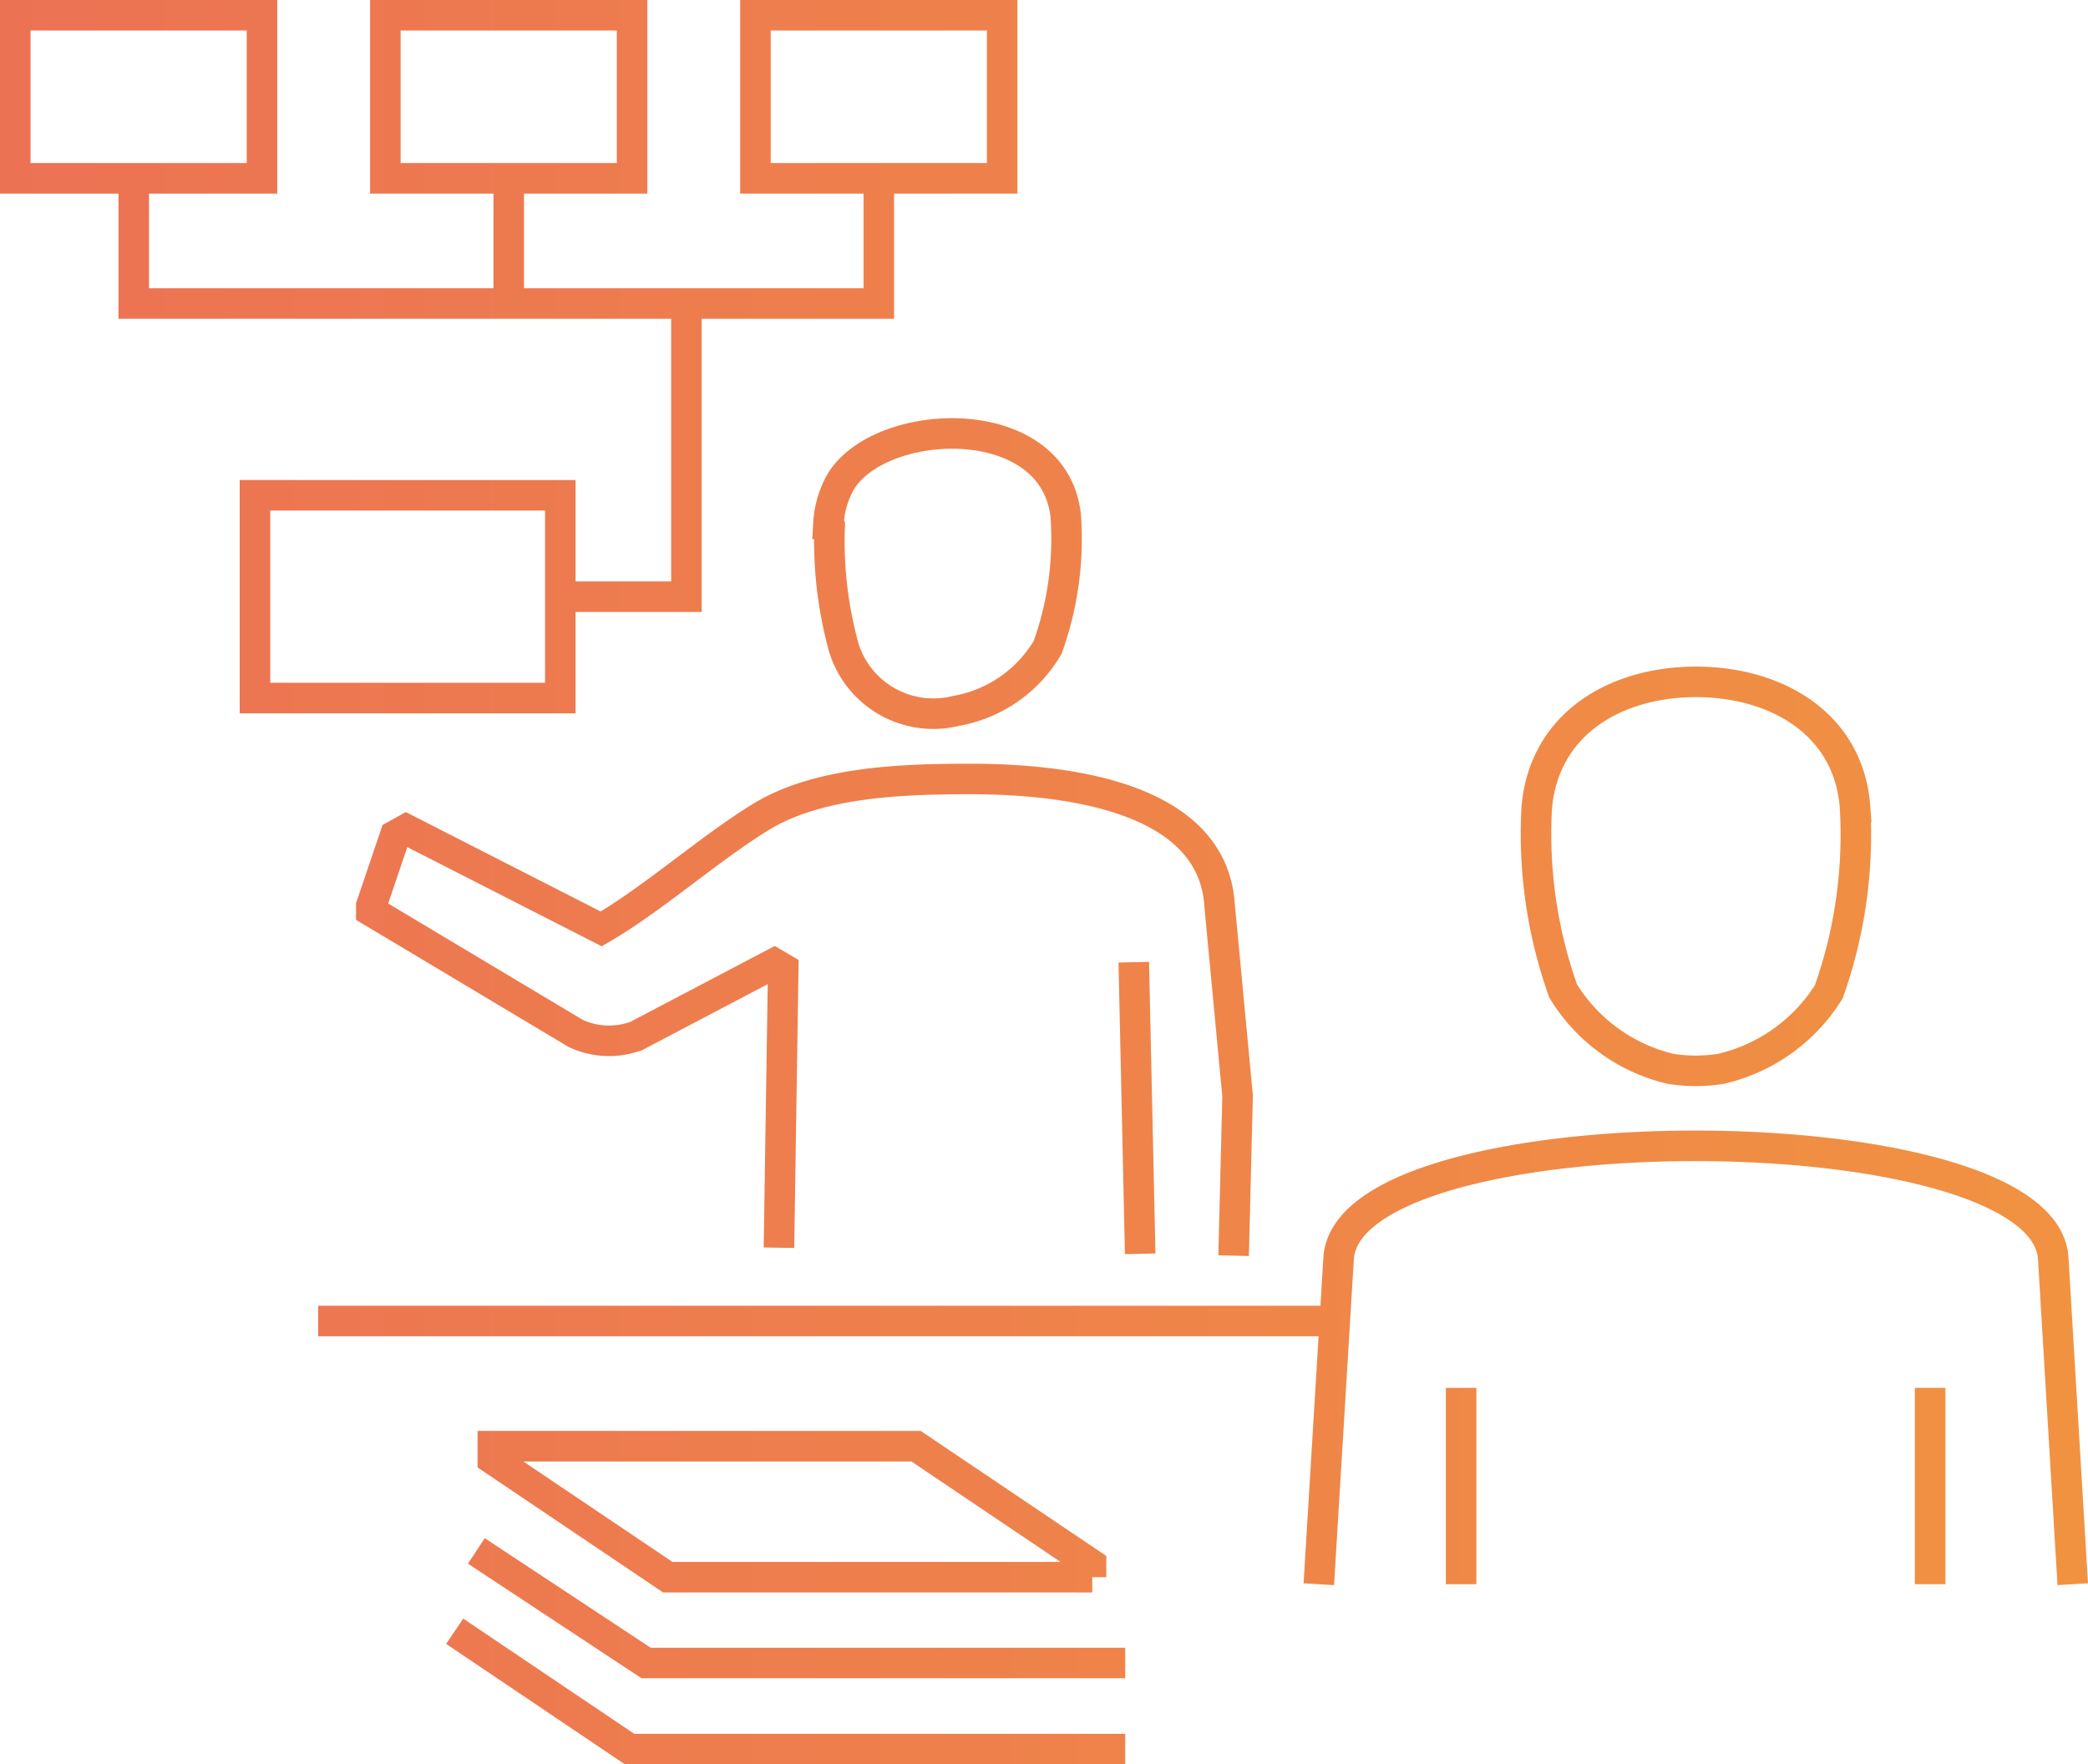<svg xmlns="http://www.w3.org/2000/svg" xmlns:xlink="http://www.w3.org/1999/xlink" viewBox="0 0 68.38 57.78"><defs><style>.cls-1{fill:none;stroke-miterlimit:10;stroke:url(#新規グラデーションスウォッチ_3);}</style><linearGradient id="新規グラデーションスウォッチ_3" y1="28.89" x2="68.38" y2="28.89" gradientUnits="userSpaceOnUse"><stop offset="0" stop-color="#ec7254"/><stop offset="1" stop-color="#f19241"/></linearGradient></defs><g id="Layer_2" data-name="Layer 2"><g id="intorduction_02"><path class="cls-1" d="M50.33,26.42c.25-2.73,2.59-4.09,5.21-4.09s5,1.36,5.21,4.09a15.35,15.35,0,0,1-.86,6.06A5.67,5.67,0,0,1,56.37,35a5.2,5.2,0,0,1-1.67,0,5.65,5.65,0,0,1-3.51-2.55,15.35,15.35,0,0,1-.86-6.06ZM67.88,51.88l-.64-10.7c-.39-4.86-23-4.89-23.4,0l-.65,10.7m4.66-6.43v6.43m15.36,0V45.45M43.7,43.26H10.42m16.71-26.1a3.17,3.17,0,0,1,.35-1.29c1.18-2.23,7-2.55,7.42,1a10.51,10.51,0,0,1-.59,4.33,4.35,4.35,0,0,1-3,2.08,3.07,3.07,0,0,1-3.67-2.05,13.1,13.1,0,0,1-.47-4Zm10,14.35.21,9.55m-11.83-.2.14-9.14-.29-.17-4.51,2.37a2.57,2.57,0,0,1-2-.08l-6.69-4v-.18l.78-2.3.36-.2,6.39,3.26c1.72-1,3.56-2.65,5.25-3.68,1.88-1.14,4.62-1.23,6.84-1.23,3.46,0,7.94.7,8.16,4.13l.59,6.25-.13,5.23M35.77,51.65H21.87l-5.73-3.86v-.43H30l5.73,3.86v.43Zm1.08,2.81H21.16L15.6,50.79m21.25,6.49H20.62l-5.73-3.86M8.35,16.22h10v6.64h-10V16.22Zm8.31-6.28V5.84m1.74,13.7h4.08V9.94H4.38V5.84m24.4,0v4.1h-6.3M24.74.5h8.08V5.84H24.74V.5ZM12.62.5H20.7V5.84H12.62V.5ZM.5.5H8.58V5.84H.5Z"/></g></g></svg>